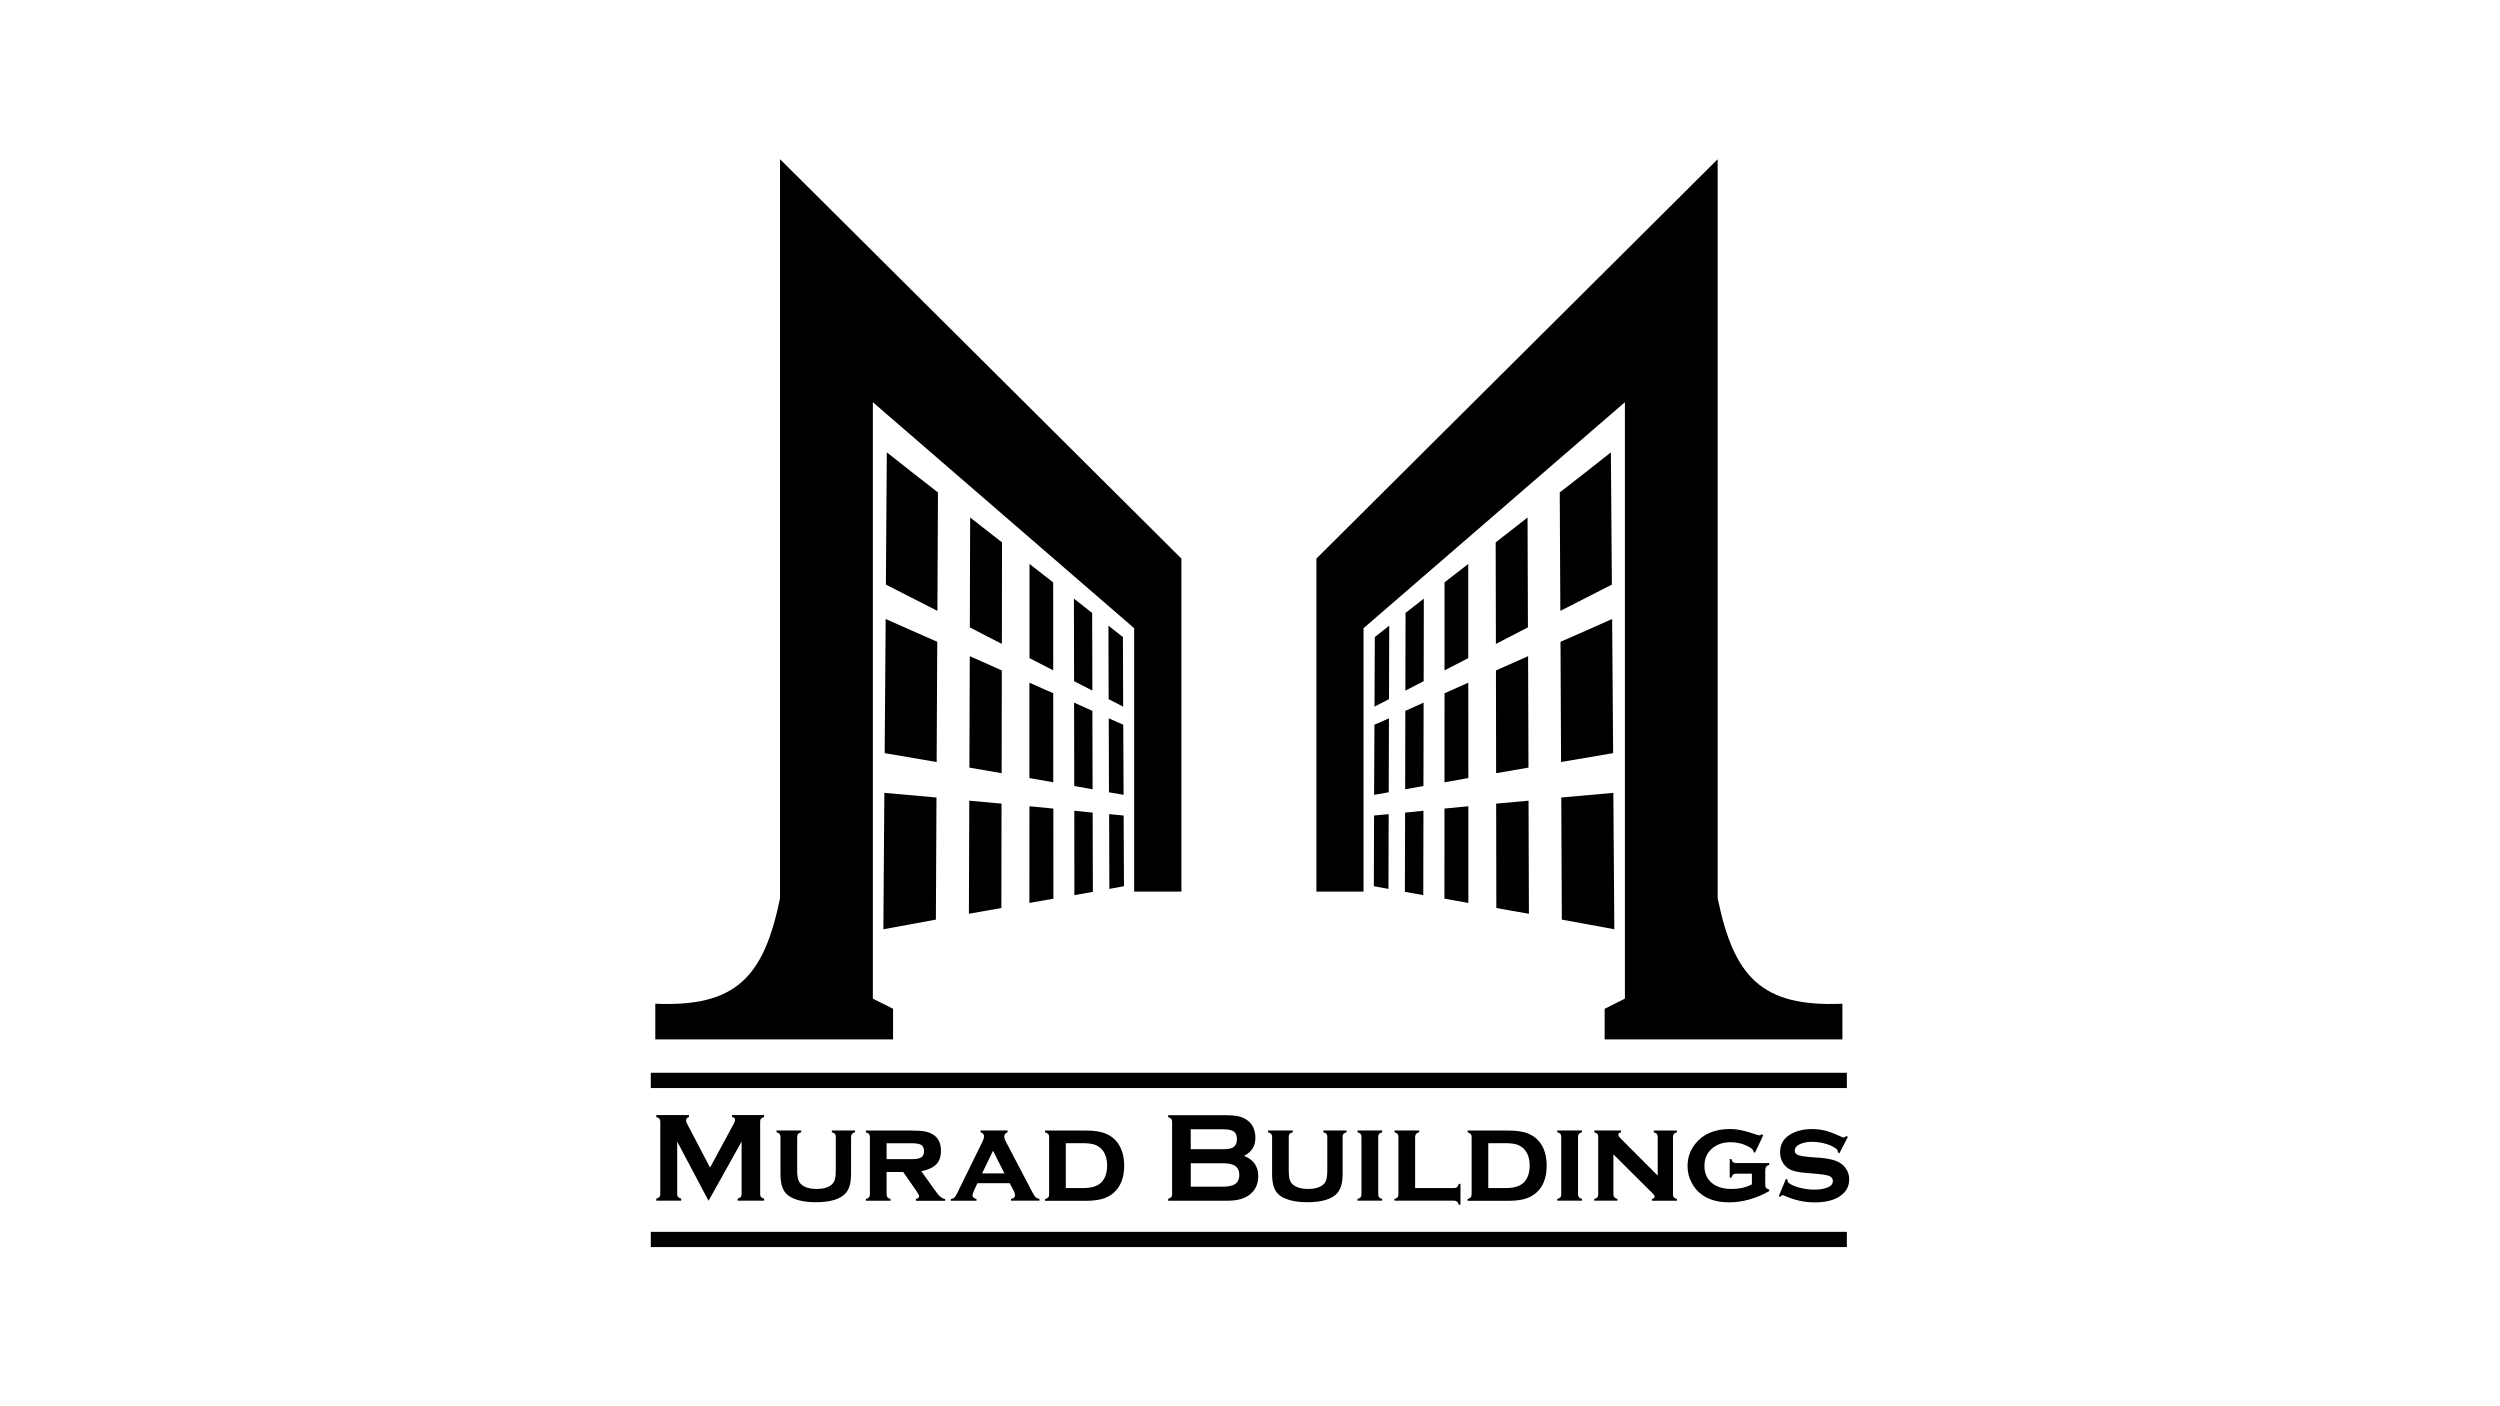 <?xml version="1.0" encoding="UTF-8"?> <svg xmlns="http://www.w3.org/2000/svg" id="_Слой_2" data-name="Слой_2" viewBox="0 0 456.55 256.81"><defs><style> .cls-1 { fill: #fff; } .cls-2 { fill-rule: evenodd; } </style></defs><g id="_Слой_1-2" data-name="Слой_1"><g><rect class="cls-1" width="456.55" height="256.81"></rect><g><path class="cls-2" d="M142.45,29.07v134.98c-2.95,14.31-7.96,19.89-22.78,19.25v6.51h43.42v-5.58c-1.23-.61-2.46-1.24-3.69-1.86v-108.92l47.72,41.27v48.11h8.63v-60.82L142.45,29.07Z"></path><path class="cls-2" d="M171.29,89.92c-.04,7.2-.07,14.41-.1,21.64-2.93-1.48-6.06-3.09-9.41-4.8.06-8.07.11-16.12.17-24.15,3.32,2.64,6.44,5.07,9.34,7.32h0Z"></path><path class="cls-2" d="M182.99,99.05c-.01,6.17-.03,12.34-.03,18.54-1.86-.95-3.8-1.94-5.85-3.02.01-6.7.04-13.39.06-20.06,2.05,1.61,3.98,3.11,5.82,4.54h0Z"></path><path class="cls-2" d="M192.33,106.35c0,5.35,0,10.69.01,16.07-1.38-.71-2.83-1.45-4.33-2.23v-17.2c1.49,1.17,2.93,2.3,4.31,3.36h0Z"></path><path class="cls-2" d="M199.45,111.94c.01,4.72.03,9.44.04,14.18-1.07-.54-2.19-1.13-3.34-1.72-.01-5.04-.01-10.07-.03-15.08,1.14.91,2.26,1.77,3.32,2.61h0Z"></path><path class="cls-2" d="M205.07,116.35c.01,4.23.03,8.46.04,12.7-.85-.43-1.73-.89-2.65-1.37-.01-4.48-.03-8.95-.04-13.42.91.73,1.8,1.41,2.65,2.08h0Z"></path><path class="cls-2" d="M171.16,117.2c-.04,7.29-.07,14.62-.11,21.96-2.95-.49-6.11-1.03-9.49-1.62.06-8.21.11-16.36.18-24.5,3.35,1.49,6.49,2.89,9.42,4.16h0Z"></path><path class="cls-2" d="M182.95,122.42c0,6.24-.01,12.49-.03,18.78-1.86-.32-3.83-.66-5.89-1.02.01-6.81.04-13.58.07-20.35,2.05.92,3.99,1.77,5.85,2.6h0Z"></path><path class="cls-2" d="M192.34,126.6c0,5.42,0,10.82.01,16.26-1.4-.25-2.85-.5-4.36-.77v-17.42c1.51.67,2.96,1.31,4.34,1.93h0Z"></path><path class="cls-2" d="M199.49,129.82c.01,4.76.03,9.53.04,14.32-1.07-.2-2.19-.38-3.35-.6-.01-5.08-.01-10.16-.03-15.23,1.16.53,2.28,1.02,3.34,1.51h0Z"></path><path class="cls-2" d="M205.13,132.35c.01,4.27.04,8.54.06,12.8-.85-.14-1.75-.29-2.67-.46-.01-4.52-.03-9.03-.04-13.51.92.4,1.8.8,2.65,1.17h0Z"></path><path class="cls-2" d="M171.02,145.65c-.04,7.41-.07,14.84-.11,22.29-2.97.56-6.17,1.14-9.59,1.76.07-8.33.13-16.63.18-24.91,3.39.32,6.56.6,9.52.85h0Z"></path><path class="cls-2" d="M182.9,146.76c-.01,6.34-.01,12.69-.03,19.06-1.87.34-3.85.7-5.93,1.05.01-6.9.04-13.79.07-20.65,2.07.2,4.03.36,5.89.54h0Z"></path><path class="cls-2" d="M192.36,147.66c0,5.49.01,10.96.01,16.46-1.4.25-2.85.52-4.38.77,0-5.89,0-11.78.01-17.65,1.51.15,2.96.29,4.36.42h0Z"></path><path class="cls-2" d="M199.54,148.39c.01,4.82.03,9.63.04,14.48-1.09.2-2.21.39-3.38.6,0-5.17-.01-10.29-.01-15.41,1.16.11,2.28.22,3.35.34h0Z"></path><path class="cls-2" d="M205.2,148.93c.01,4.3.04,8.6.06,12.91-.87.15-1.76.32-2.67.49-.01-4.57-.04-9.1-.04-13.65.91.08,1.8.17,2.65.25h0Z"></path><path class="cls-2" d="M313.68,29.07v134.98c2.96,14.31,7.96,19.89,22.78,19.25v6.51h-43.42v-5.58c1.23-.61,2.47-1.24,3.7-1.86v-108.92l-47.73,41.27v48.11h-8.61v-60.82l73.28-72.93Z"></path><path class="cls-2" d="M284.84,89.92c.04,7.2.07,14.41.11,21.64,2.92-1.48,6.06-3.09,9.41-4.8-.07-8.07-.13-16.12-.18-24.15-3.32,2.64-6.44,5.07-9.34,7.32h0Z"></path><path class="cls-2" d="M273.14,99.05c.01,6.17.03,12.34.04,18.54,1.84-.95,3.78-1.94,5.85-3.02-.03-6.7-.06-13.39-.07-20.06-2.04,1.61-3.98,3.11-5.82,4.54h0Z"></path><path class="cls-2" d="M263.8,106.35v16.07c1.37-.71,2.82-1.45,4.33-2.23v-17.2c-1.51,1.17-2.95,2.3-4.33,3.36h0Z"></path><path class="cls-2" d="M256.68,111.94c-.01,4.72-.01,9.44-.03,14.18,1.06-.54,2.18-1.13,3.34-1.72,0-5.04.01-10.07.03-15.08-1.16.91-2.26,1.77-3.34,2.61h0Z"></path><path class="cls-2" d="M251.07,116.35c-.01,4.23-.04,8.46-.06,12.7.85-.43,1.75-.89,2.65-1.37.01-4.48.03-8.95.04-13.42-.91.73-1.79,1.41-2.64,2.08h0Z"></path><path class="cls-2" d="M284.98,117.2c.03,7.29.07,14.62.1,21.96,2.96-.49,6.11-1.03,9.51-1.62-.07-8.21-.13-16.36-.18-24.5-3.35,1.49-6.49,2.89-9.42,4.16h0Z"></path><path class="cls-2" d="M273.19,122.42c.01,6.24.03,12.49.03,18.78,1.87-.32,3.83-.66,5.91-1.02-.03-6.81-.06-13.58-.07-20.35-2.07.92-4.01,1.77-5.86,2.6h0Z"></path><path class="cls-2" d="M263.8,126.6c-.01,5.42-.01,10.82-.01,16.26,1.38-.25,2.83-.5,4.36-.77,0-5.82-.01-11.63-.01-17.42-1.51.67-2.95,1.31-4.33,1.93h0Z"></path><path class="cls-2" d="M256.64,129.82c-.01,4.76-.03,9.53-.03,14.32,1.06-.2,2.18-.38,3.34-.6.01-5.08.03-10.16.03-15.23-1.16.53-2.26,1.02-3.34,1.51h0Z"></path><path class="cls-2" d="M251,132.35c-.01,4.27-.03,8.54-.06,12.8.87-.14,1.75-.29,2.67-.46.01-4.52.03-9.03.04-13.51-.91.4-1.79.8-2.65,1.17h0Z"></path><path class="cls-2" d="M285.12,145.65c.03,7.41.06,14.84.1,22.29,2.99.56,6.18,1.14,9.59,1.76-.06-8.33-.11-16.63-.18-24.91-3.38.32-6.55.6-9.51.85h0Z"></path><path class="cls-2" d="M273.23,146.76c.01,6.34.03,12.69.03,19.06,1.88.34,3.85.7,5.95,1.05-.03-6.9-.04-13.79-.07-20.65-2.08.2-4.03.36-5.91.54h0Z"></path><path class="cls-2" d="M263.79,147.66c-.01,5.49-.01,10.96-.01,16.46,1.38.25,2.85.52,4.37.77v-17.65c-1.52.15-2.97.29-4.36.42h0Z"></path><path class="cls-2" d="M256.6,148.39c-.01,4.82-.03,9.63-.04,14.48,1.07.2,2.19.39,3.36.6.01-5.17.01-10.29.03-15.41-1.17.11-2.28.22-3.35.34h0Z"></path><path class="cls-2" d="M250.93,148.93c-.01,4.3-.03,8.6-.04,12.91.85.15,1.75.32,2.67.49.01-4.57.03-9.1.04-13.65-.92.08-1.8.17-2.67.25h0Z"></path><path d="M129.39,219.28l-5.72-10.81v9.6c0,.24.06.42.17.54.1.11.29.21.56.29v.36h-4.55v-.36c.27-.08.46-.18.56-.29.11-.13.17-.31.17-.54v-13.25c0-.22-.06-.4-.17-.52-.1-.13-.29-.22-.56-.31v-.36h5.97v.36c-.35.1-.53.31-.53.63,0,.15.06.34.15.53l4.23,8.08,4.29-7.94c.2-.35.28-.6.28-.77,0-.31-.18-.49-.56-.53v-.36h5.86v.36c-.27.08-.46.18-.57.31-.1.11-.15.29-.15.52v13.25c0,.24.06.42.15.54.11.11.31.21.57.29v.36h-4.84v-.36c.27-.07.45-.17.56-.29.11-.13.17-.31.17-.54v-9.6l-6.03,10.81ZM155.42,207.62v6.78c0,1.55-.31,2.69-.91,3.42-.98,1.16-2.82,1.73-5.53,1.73-1.81,0-3.27-.28-4.4-.84-.8-.4-1.34-.98-1.65-1.73-.27-.68-.4-1.55-.4-2.58v-6.78c0-.24-.06-.42-.15-.54-.11-.13-.29-.22-.57-.31v-.32h4.51v.32c-.28.08-.47.18-.57.31-.11.13-.17.31-.17.54v6.17c0,.71.07,1.27.2,1.65.13.39.34.7.66.95.61.49,1.52.74,2.69.74s2.07-.25,2.69-.74c.29-.25.52-.56.63-.95.13-.38.18-.94.18-1.65v-6.17c0-.24-.04-.42-.15-.54-.1-.13-.29-.22-.57-.31v-.32h4.24v.32c-.27.08-.46.18-.57.31-.1.13-.15.31-.15.54h0ZM161.91,214.02v4.09c0,.24.06.42.15.54.11.13.31.22.57.31v.32h-4.5v-.32c.27-.07.45-.17.56-.29.11-.13.17-.31.17-.56v-10.48c0-.24-.06-.42-.17-.54-.1-.13-.29-.22-.56-.31v-.32h8.33c1.09,0,1.91.06,2.48.17.56.11,1.07.31,1.52.6.92.6,1.38,1.59,1.38,2.96,0,1.03-.29,1.86-.85,2.43-.57.59-1.48,1.02-2.74,1.27l2.42,3.38c.43.63.78,1.05,1.05,1.27.27.24.56.38.89.43v.32h-5.35v-.32c.39-.1.59-.28.59-.5,0-.17-.13-.43-.36-.77l-2.54-3.67h-3.06ZM161.91,211.68h4.59c.7,0,1.21-.07,1.55-.22.46-.21.7-.61.7-1.23,0-.54-.17-.92-.49-1.13-.34-.22-.92-.32-1.76-.32h-4.59v2.9ZM184.36,216.07h-5.86l-.66,1.41c-.15.34-.24.6-.24.78,0,.36.24.6.73.7v.32h-4.69v-.32c.29-.04.5-.13.66-.27.14-.13.29-.38.49-.77l4.65-9.48c.17-.36.27-.67.27-.95,0-.31-.21-.54-.64-.73v-.32h4.94v.32c-.4.17-.61.43-.61.78,0,.25.08.56.28.92l4.82,9.2c.27.5.47.82.63.98.15.14.38.25.7.31v.32h-5.21v-.32c.5-.08.74-.31.74-.7,0-.22-.08-.52-.28-.88l-.7-1.31ZM183.43,214.28l-2.08-4.13-2,4.13h4.08ZM191.59,218.11v-10.48c0-.24-.06-.42-.17-.54-.11-.13-.29-.22-.57-.31v-.32h7.47c1.56,0,2.78.2,3.67.59,1.27.54,2.16,1.45,2.72,2.72.39.89.59,1.93.59,3.11,0,2.19-.66,3.85-1.95,4.98-.57.5-1.27.87-2.07,1.09-.78.22-1.77.34-2.96.34h-7.47v-.32c.27-.07.46-.17.57-.29.11-.13.17-.31.17-.56h0ZM194.63,216.96h3.25c1.49,0,2.57-.35,3.25-1.03.7-.73,1.05-1.75,1.05-3.06s-.35-2.35-1.05-3.06c-.35-.36-.8-.63-1.3-.8-.52-.15-1.17-.24-1.95-.24h-3.25v8.18Z"></path><path d="M227.17,211.08c1.73.67,2.61,1.9,2.61,3.7,0,1.42-.5,2.54-1.52,3.35-.52.4-1.12.7-1.79.88-.68.18-1.52.27-2.53.27h-10.61v-.36c.28-.08.46-.18.57-.29.1-.13.15-.31.15-.54v-13.23c0-.24-.06-.42-.15-.53-.11-.13-.29-.22-.57-.31v-.36h10.51c1.01,0,1.81.08,2.43.22.61.15,1.14.42,1.62.78.91.73,1.37,1.77,1.37,3.14,0,1.52-.7,2.62-2.09,3.29h0ZM217.46,209.87h5.95c.91,0,1.54-.14,1.88-.4.4-.31.6-.78.6-1.42s-.18-1.13-.56-1.4c-.38-.28-1.02-.42-1.93-.42h-5.95v3.64ZM217.46,216.71h5.75c1.07,0,1.84-.15,2.3-.45.54-.35.81-.91.81-1.69s-.27-1.34-.81-1.69c-.46-.29-1.23-.45-2.3-.45h-5.75v4.27ZM245.19,207.62v6.78c0,1.55-.31,2.69-.92,3.42-.98,1.16-2.82,1.73-5.53,1.73-1.8,0-3.27-.28-4.38-.84-.81-.4-1.35-.98-1.65-1.73-.28-.68-.4-1.55-.4-2.58v-6.78c0-.24-.06-.42-.17-.54s-.29-.22-.57-.31v-.32h4.52v.32c-.28.08-.47.18-.59.31-.1.13-.15.31-.15.54v6.17c0,.71.06,1.27.18,1.65.13.39.35.7.66.95.63.49,1.52.74,2.69.74s2.08-.25,2.69-.74c.31-.25.52-.56.64-.95.11-.38.18-.94.18-1.65v-6.17c0-.24-.06-.42-.15-.54s-.29-.22-.57-.31v-.32h4.24v.32c-.28.08-.46.18-.57.31-.11.13-.15.31-.15.54h0ZM251.69,207.62v10.48c0,.24.04.42.15.54.11.13.29.22.57.31v.32h-4.51v-.32c.27-.07.46-.17.56-.29.11-.13.17-.31.17-.56v-10.48c0-.24-.06-.42-.15-.54-.11-.13-.29-.22-.57-.31v-.32h4.51v.32c-.28.08-.46.18-.57.31s-.15.31-.15.54h0ZM258.42,216.96h7.13c.24,0,.42-.06.54-.17.13-.11.22-.31.31-.59h.31v3.81h-.31c-.08-.28-.18-.46-.31-.57-.13-.11-.31-.17-.54-.17h-10.9v-.32c.27-.07.45-.17.56-.29s.17-.31.17-.56v-10.48c0-.24-.06-.42-.15-.54-.11-.13-.29-.22-.57-.31v-.32h4.51v.32c-.28.08-.46.18-.57.31-.11.13-.17.31-.17.54v9.34ZM268.75,218.11v-10.48c0-.24-.06-.42-.17-.54-.1-.13-.29-.22-.56-.31v-.32h7.47c1.55,0,2.78.2,3.67.59,1.26.54,2.16,1.45,2.72,2.72.38.89.57,1.93.57,3.11,0,2.19-.64,3.85-1.94,4.98-.59.5-1.28.87-2.07,1.09-.8.22-1.79.34-2.96.34h-7.47v-.32c.27-.07.45-.17.56-.29s.17-.31.17-.56h0ZM271.79,216.96h3.25c1.49,0,2.58-.35,3.25-1.03.7-.73,1.06-1.75,1.06-3.06s-.36-2.35-1.06-3.06c-.35-.36-.78-.63-1.3-.8-.52-.15-1.17-.24-1.95-.24h-3.25v8.18ZM288.18,207.62v10.48c0,.24.06.42.15.54.11.13.31.22.57.31v.32h-4.51v-.32c.27-.07.46-.17.57-.29.11-.13.15-.31.15-.56v-10.48c0-.24-.04-.42-.15-.54-.11-.13-.29-.22-.57-.31v-.32h4.51v.32c-.27.08-.46.18-.57.31-.1.13-.15.31-.15.54h0ZM294.64,210.83v7.27c0,.24.06.42.17.54.11.13.29.24.56.31v.32h-4.23v-.32c.27-.07.46-.17.56-.29.11-.13.17-.31.17-.56v-10.48c0-.24-.06-.42-.15-.54-.11-.13-.29-.22-.57-.31v-.32h4.89v.32c-.34.08-.5.24-.5.45,0,.18.13.4.38.64l6.81,6.83v-7.06c0-.24-.06-.42-.15-.54-.11-.13-.31-.22-.57-.31v-.32h4.23v.32c-.27.08-.46.18-.57.31-.1.13-.15.31-.15.54v10.48c0,.24.06.42.15.54.11.13.31.22.57.31v.32h-4.57v-.32c.34-.07.5-.21.5-.42,0-.11-.04-.21-.14-.34-.08-.11-.29-.34-.63-.66l-6.74-6.71ZM319.94,214.34h-2.9c-.24,0-.42.04-.54.15s-.22.29-.31.57h-.31v-3.39h.31c.08.27.18.46.31.56.13.11.31.17.54.17h6.06v.34c-.27.07-.45.18-.56.32-.11.15-.17.36-.17.63v2.71c0,.24.06.42.17.54s.29.24.56.31v.27c-2.44,1.37-4.9,2.05-7.34,2.05-2.11,0-3.81-.5-5.11-1.51-.71-.54-1.27-1.23-1.7-2.04-.52-.96-.77-1.98-.77-3.07,0-1.52.46-2.86,1.38-4.03,1.44-1.83,3.57-2.74,6.39-2.74,1.24,0,2.64.28,4.23.84.63.21.99.32,1.1.32.13,0,.28-.07.46-.2l.27.15-1.51,3.22-.28-.13v-.07c0-.29-.28-.57-.84-.88-1.03-.56-2.15-.84-3.34-.84-1.38,0-2.5.39-3.38,1.14-.92.8-1.4,1.86-1.4,3.2,0,1.27.42,2.28,1.27,3.03.87.77,2.08,1.16,3.63,1.16s2.75-.28,3.77-.84v-1.95ZM337.46,207.61l-1.54,2.99-.28-.14c0-.25-.07-.46-.24-.6-.43-.39-1.06-.71-1.91-.96-.84-.25-1.69-.38-2.55-.38-.74,0-1.38.1-1.95.31-.81.29-1.23.73-1.23,1.3,0,.38.2.63.59.8.4.15,1.16.28,2.29.38l1.8.13c1.56.13,2.76.43,3.57.92.46.28.84.64,1.13,1.1.38.57.56,1.21.56,1.93,0,1.31-.59,2.35-1.75,3.1-1.12.73-2.62,1.09-4.54,1.09s-3.77-.42-5.56-1.23c-.11-.06-.22-.08-.31-.08-.15,0-.29.1-.42.28l-.28-.11,1.3-3.14.29.11v.1c0,.2.07.36.22.5.38.34,1.03.63,1.97.88.94.24,1.84.36,2.76.36.8,0,1.52-.1,2.15-.32.8-.25,1.19-.68,1.19-1.26,0-.46-.27-.8-.82-.98-.36-.11-1.02-.22-1.95-.31l-1.79-.15c-.96-.07-1.7-.17-2.21-.29-.52-.13-.95-.29-1.34-.53-.47-.31-.85-.73-1.13-1.26-.27-.52-.4-1.1-.4-1.73,0-1.4.6-2.47,1.8-3.21,1.09-.67,2.43-1.02,4.03-1.02.88,0,1.69.1,2.44.29.75.2,1.66.54,2.71,1.03.31.14.52.22.64.22s.28-.1.47-.27l.27.15Z"></path><rect x="118.85" y="195.91" width="218.42" height="2.79"></rect><rect x="118.85" y="224.96" width="218.42" height="2.78"></rect></g></g></g></svg> 